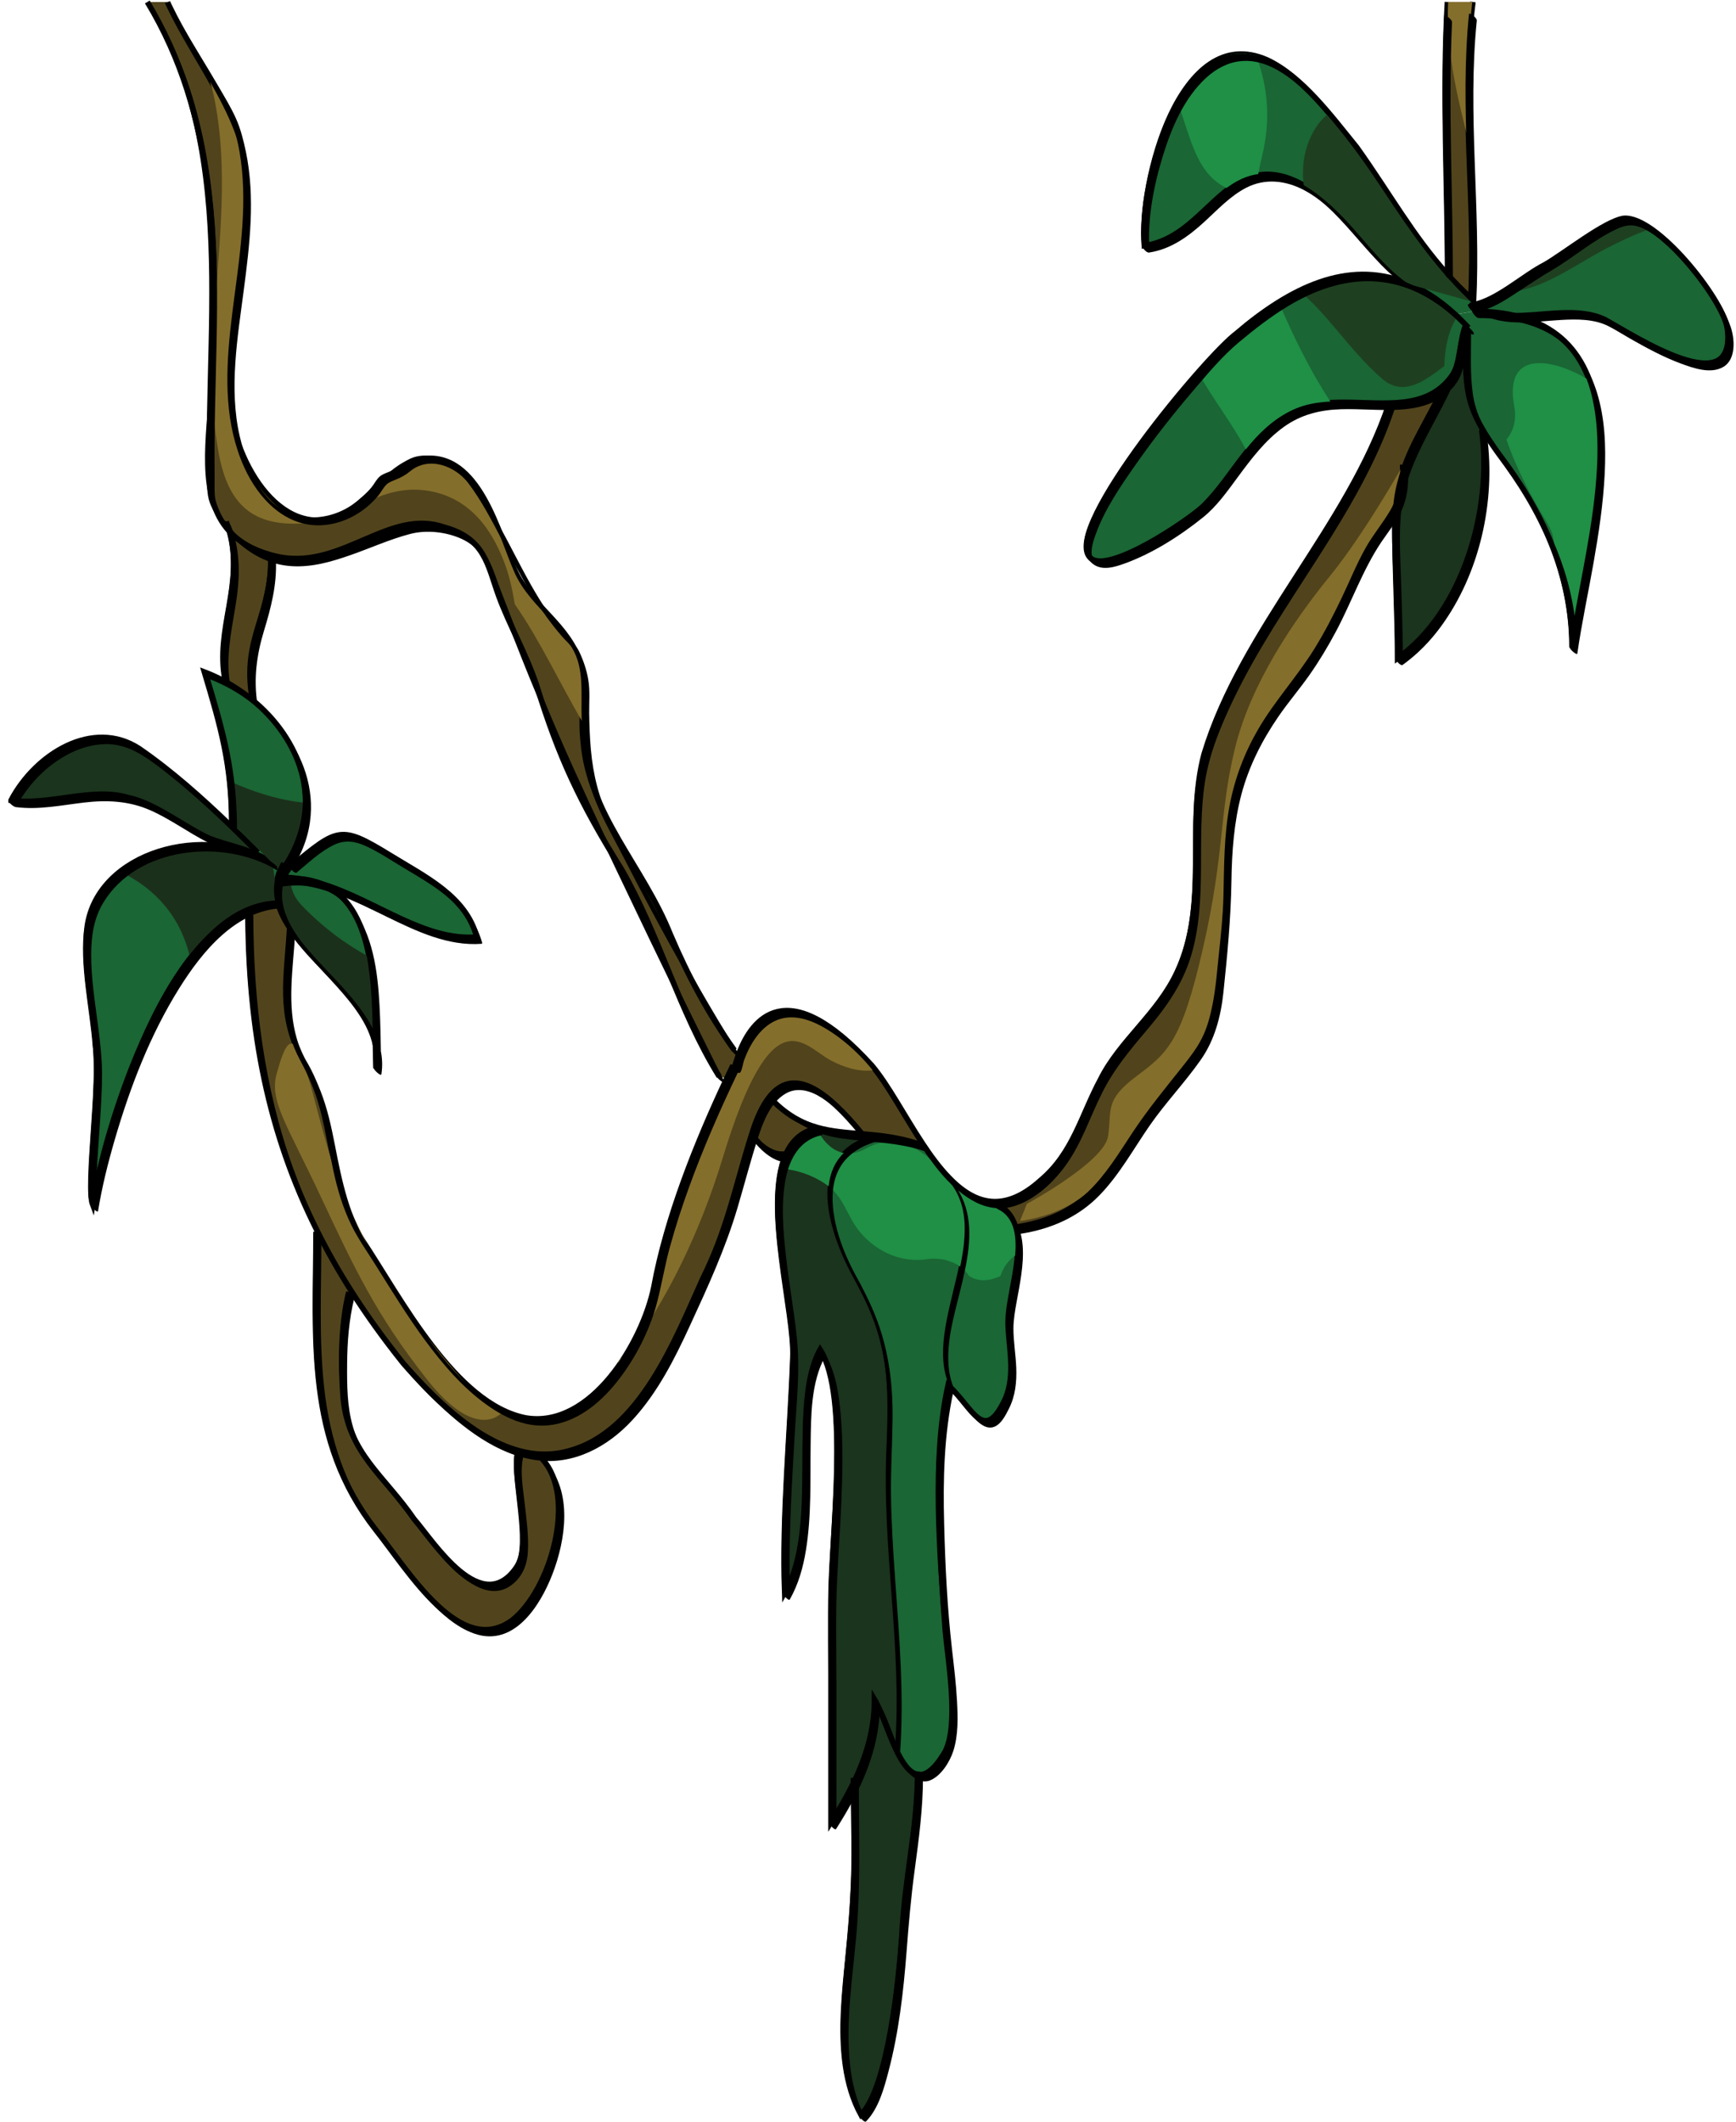 <svg width="207" height="253" viewBox="0 0 207 253" fill="none" xmlns="http://www.w3.org/2000/svg">
<g id="Layer_1" clip-path="url(#clip0_938_3391)">
<g id="Group">
<g id="Group_2">
<path id="Vector" d="M1.314 95.443C5.861 96.094 11.052 93.814 15.28 95.111C18.522 95.769 22.095 98.701 25.018 99.998C26.98 100.732 28.916 101.096 30.724 101.927L30.743 101.646C29.648 100.553 28.521 99.436 27.362 98.324C24.031 95.111 20.433 91.91 16.573 89.252C11.052 85.668 4.225 89.904 1.314 95.443Z" fill="#1B341D"/>
<path id="Vector_2" d="M10.402 110.43C9.752 114.991 11.052 120.211 11.377 124.772C12.026 129.001 10.224 141.49 11.045 143.675C12.51 134.61 19.21 112.915 29.502 108.36C30.654 107.843 31.852 107.542 33.093 107.504C32.896 106.648 32.87 105.773 33.049 104.878C33.125 104.546 33.214 104.22 33.361 103.882C33.476 103.569 33.616 103.262 33.794 102.943H32.488C24.369 98.056 11.708 101.646 10.402 110.436V110.43Z" fill="#1A6634"/>
<path id="Vector_3" d="M19.974 0.236H17.567C25.706 13.69 25.954 29.323 25.349 44.936C25.343 45.211 25.33 45.479 25.311 45.767L27.26 45.862C27.26 45.664 27.279 45.46 27.298 45.268C28.272 37.442 29.565 29.623 29.247 21.152C28.916 13.984 23.401 7.468 20.146 0.626C20.089 0.492 20.025 0.371 19.98 0.243L19.974 0.236Z" fill="#51441C"/>
<path id="Vector_4" d="M27.343 63.341C28.47 64.574 30.049 65.539 32.266 66.165C32.641 66.267 33.042 66.363 33.463 66.446C40.933 67.755 46.455 60.581 52.951 62.862C57.823 64.171 58.154 67.423 59.447 71.007C60.752 74.591 62.701 77.856 64 81.765C66.599 90.236 69.191 95.775 74.069 103.588C78.616 111.414 80.896 120.53 85.755 128.356L86.653 128.599C86.895 128.081 87.144 127.564 87.386 127.059H87.628C87.704 126.855 87.882 126.177 88.22 125.328L87.564 125.245C84.431 120.894 82.004 116.32 79.915 111.414C76.661 103.269 70.165 97.072 69.522 88.281C69.191 85.349 69.84 82.091 69.191 79.159C67.885 74.591 63.344 72.31 61.389 68.075C59.44 63.846 57.173 53.746 50.346 54.723C46.448 55.042 43.2 61.239 39.303 61.891C32.049 63.469 26.929 52.749 27.247 45.869L25.298 45.773C24.961 52.155 23.553 59.221 27.33 63.347L27.343 63.341Z" fill="#51441C"/>
<path id="Vector_5" d="M26.801 81.241C26.012 80.82 25.209 80.449 24.375 80.13C26.324 86.646 27.629 91.207 27.629 98.043L27.368 98.324C28.534 99.436 29.654 100.553 30.75 101.646L30.731 101.927C31.342 102.202 31.928 102.528 32.495 102.93H33.8C33.622 103.249 33.482 103.562 33.367 103.869L33.469 103.907C33.73 103.562 33.966 103.224 34.189 102.872C38.781 95.762 35.819 88.103 30.037 83.401C29.037 82.583 27.948 81.861 26.801 81.235V81.241Z" fill="#1A6634"/>
<path id="Vector_6" d="M27.343 63.341C29.132 69.678 25.629 75.013 26.846 81.158L26.801 81.241C27.948 81.861 29.03 82.583 30.037 83.407L30.081 83.35C28.776 75.875 32.578 73.281 32.266 66.158C30.056 65.539 28.47 64.568 27.343 63.335V63.341Z" fill="#51441C"/>
<path id="Vector_7" d="M87.634 127.065H87.392C87.15 127.564 86.902 128.081 86.66 128.599C83.01 136.373 79.489 145.196 77.973 153.443C76.667 159.959 70.503 170.385 62.701 169.088C54.256 167.453 47.76 154.746 43.213 147.904C38.666 140.737 40.29 133.243 36.068 126.401C33.144 120.875 34.214 116.493 34.539 110.634C33.858 109.612 33.348 108.565 33.093 107.504C31.858 107.542 30.654 107.843 29.502 108.36L29.559 108.482C29.559 123.009 32.004 135.236 37.844 146.844C39.035 149.22 40.373 151.584 41.863 153.922C43.697 156.81 45.773 159.685 48.079 162.572C51.416 166.392 56.307 171.433 61.758 172.96C62.714 173.234 63.682 173.394 64.663 173.413C65.733 173.439 66.809 173.317 67.885 172.998C76.33 170.711 80.559 159.633 83.8 152.459C86.723 146.601 87.698 141.382 89.647 135.198C90.258 133.23 90.952 131.806 91.716 130.828C94.582 127.168 98.493 129.953 102.785 135.211C103.199 135.249 103.619 135.287 104.052 135.326C105.842 135.504 107.733 135.786 109.791 136.501L109.988 136.367C107.816 133.077 105.88 129.359 103.944 127.059C93.633 115.675 89.596 121.878 88.214 125.328C87.876 126.171 87.698 126.848 87.621 127.065H87.634Z" fill="#51441C"/>
<path id="Vector_8" d="M33.1 107.498C33.355 108.558 33.858 109.606 34.545 110.628C37.52 115.151 43.684 119.412 44.773 124.574C44.672 117.502 44.57 107.951 38.418 105.409H38.411C37.577 105.153 36.736 104.949 35.883 104.808H35.857C35.042 104.744 34.144 104.77 33.157 104.891L33.062 104.872C32.883 105.766 32.909 106.642 33.106 107.498H33.1Z" fill="#1A6634"/>
<path id="Vector_9" d="M35.845 104.808H35.87C36.806 104.891 37.653 105.102 38.398 105.409H38.405C44.799 107.376 50.601 112.257 56.842 111.74C55.549 106.852 50.671 104.572 46.448 101.959C40.608 98.375 40.277 98.707 34.762 103.269L34.182 102.885C33.96 103.23 33.724 103.569 33.463 103.92L33.361 103.882C33.221 104.22 33.125 104.553 33.049 104.878L33.144 104.898C34.132 104.776 35.029 104.744 35.845 104.815V104.808Z" fill="#1A6634"/>
<path id="Vector_10" d="M37.685 146.927C37.685 159.64 36.392 171.695 44.837 182.453C48.735 187.34 54.906 197.772 61.083 193.198C65.631 189.614 68.872 178.537 64.656 173.975L64.675 173.413C63.688 173.394 62.727 173.234 61.771 172.96L61.727 173.126C61.077 176.058 63.357 184.069 61.733 186.676C57.517 193.192 51.664 183.743 49.384 181.137C45.812 175.93 41.596 173.324 40.94 166.795C40.621 162.892 40.621 158.004 41.596 154.088L41.876 153.909C40.386 151.565 39.042 149.208 37.857 146.831L37.692 146.914L37.685 146.927Z" fill="#51441C"/>
<path id="Vector_11" d="M91.736 130.828C90.965 131.806 90.271 133.237 89.666 135.198C90.284 136.348 91.946 137.791 93.525 137.613L93.684 137.677C94.404 136.028 95.595 134.885 97.461 134.533L97.48 134.45C95.538 133.907 93.653 132.879 91.736 130.822V130.828Z" fill="#51441C"/>
<path id="Vector_12" d="M102.804 135.211C100.938 135.057 99.187 134.936 97.48 134.457L97.461 134.54C95.595 134.885 94.404 136.035 93.684 137.683C91.022 143.784 94.799 156.778 94.538 161.914C94.207 171.037 93.232 180.817 93.563 189.934C98.111 182.121 94.117 167.491 97.792 160.937C101.365 166.475 99.085 183.75 99.085 190.592V217.308C100.078 215.768 100.989 214.216 101.766 212.625C103.282 209.54 104.275 206.307 104.275 202.647C105.084 203.988 105.887 206.627 106.88 208.69C107.835 196.341 105.25 184.695 105.906 172.021C106.224 163.55 105.906 159.308 101.677 151.82C99.079 146.933 95.932 137.817 104.046 135.543L104.065 135.319C103.632 135.281 103.212 135.242 102.798 135.204L102.804 135.211Z" fill="#1B341D"/>
<path id="Vector_13" d="M109.415 211.597C110.351 211.776 111.427 211.054 112.726 208.831C114.357 205.579 113.058 198.085 112.726 194.501C112.077 185.372 111.102 173.963 113.058 165.172C113.115 165.23 113.172 165.274 113.223 165.332L113.382 165.172C110.128 158.004 118.904 146.927 113.051 140.411L113.096 140.366C112 139.229 110.975 137.836 110.001 136.361L109.803 136.495C107.753 135.779 105.855 135.498 104.065 135.319L104.046 135.543C95.926 137.817 99.079 146.927 101.677 151.82C105.906 159.308 106.224 163.543 105.906 172.021C105.25 184.695 107.835 196.348 106.88 208.69C107.6 210.198 108.415 211.405 109.408 211.597H109.415Z" fill="#1A6634"/>
<path id="Vector_14" d="M106.88 208.696C105.887 206.627 105.078 203.995 104.275 202.653C104.275 206.314 103.282 209.546 101.766 212.632C101.785 218.126 102.002 221.103 101.683 226.763C101.365 234.914 98.76 245.014 102.658 252.182C105.912 248.931 107.205 235.898 107.53 231.005C107.848 223.965 109.364 218.298 109.415 211.603C108.421 211.418 107.606 210.204 106.886 208.696H106.88Z" fill="#1B341D"/>
<path id="Vector_15" d="M113.096 140.372L113.051 140.417C118.898 146.933 110.128 158.011 113.382 165.179L113.223 165.338C116.038 167.964 117.337 172.231 119.878 166.808C121.171 163.875 120.21 160.291 120.21 157.685C120.21 154.599 122.076 149.68 121.108 146.333C120.745 145.081 119.974 144.046 118.56 143.42V143.286C116.548 143.26 114.745 142.091 113.102 140.372H113.096Z" fill="#1A6634"/>
<path id="Vector_16" d="M167.28 56.224C168.407 52.743 170.362 49.932 172.279 45.882L172.241 45.843C170.458 47.574 168.146 48.009 165.65 48.073V48.098C160.778 62.76 148.136 74.917 143.582 89.904C141.315 98.375 144.238 107.823 140.341 115.969C138.061 120.856 133.514 124.12 131.246 128.682C128.966 132.911 127.992 137.472 124.094 140.737C122.069 142.57 120.235 143.311 118.566 143.285V143.42C119.974 144.052 120.738 145.087 121.108 146.333L121.165 146.314C131.877 144.685 132.87 137.153 139.366 129.659C143.264 124.772 144.238 124.12 145.213 117.924C145.531 114.014 146.187 110.111 146.187 105.869C146.187 95.769 147.48 89.904 153.976 81.759C157.873 76.872 159.822 72.31 162.421 66.772C163.828 63.743 165.465 62.249 166.433 60.236C166.586 58.761 166.872 57.444 167.274 56.218L167.28 56.224Z" fill="#51441C"/>
<path id="Vector_17" d="M147.48 39.73C143.907 42.336 126.699 62.862 129.941 66.446C131.89 68.733 141.958 61.885 143.582 60.255C147.161 56.672 149.11 51.784 153.976 49.178C157.409 47.364 161.746 48.175 165.65 48.066C168.146 48.002 170.458 47.568 172.241 45.837C172.693 45.402 173.101 44.898 173.477 44.284C174.126 42.655 174.126 40.375 174.769 38.746H174.776C174.362 38.292 173.941 37.89 173.521 37.493C171.534 35.666 169.547 34.421 167.56 33.667C160.688 31.003 153.912 34.229 147.48 39.723V39.73Z" fill="#1A6634"/>
<path id="Vector_18" d="M175.667 36.344C175.604 36.299 175.546 36.261 175.489 36.209L175.782 35.896C175.623 35.756 175.47 35.615 175.323 35.475C174.349 34.574 173.451 33.66 172.617 32.728C168.439 28.09 165.739 23.12 161.777 17.562C158.854 13.978 155.281 9.091 151.065 7.136C140.672 2.575 135.794 21.804 136.443 29.297C143.589 28.32 145.862 18.871 153.333 21.146C159.275 23.056 162.714 30.198 167.573 33.641V33.667C169.553 34.421 171.54 35.673 173.527 37.493L175.75 37.117C176.285 37.117 176.801 37.136 177.298 37.161C176.725 36.963 176.183 36.701 175.674 36.331L175.667 36.344Z" fill="#1A6634"/>
<path id="Vector_19" d="M166.433 60.236C166.356 60.958 166.318 61.725 166.318 62.53C166.318 68.068 166.649 73.288 166.649 78.494C174.438 72.956 177.992 60.767 176.686 51.318L176.807 51.241C174.54 47.396 174.763 45.16 174.763 38.746C174.113 40.375 174.113 42.655 173.47 44.284C173.094 44.898 172.68 45.402 172.235 45.837L172.273 45.875C170.362 49.925 168.401 52.736 167.274 56.218C167.28 57.917 166.955 59.15 166.433 60.236Z" fill="#1B341D"/>
<path id="Vector_20" d="M172.591 0.236C171.974 10.937 172.61 22.711 172.61 32.734C173.445 33.667 174.343 34.574 175.317 35.481L175.381 35.404C175.979 23.944 174.107 12.157 175.623 0.236H172.585H172.591Z" fill="#51441C"/>
<path id="Vector_21" d="M174.776 38.739H174.769C174.769 45.16 174.546 47.402 176.814 51.248C177.304 52.085 177.909 53.005 178.667 54.059C183.857 60.907 187.443 68.401 187.443 77.198C189.226 64.638 196.76 41.371 180.654 37.641C180.654 37.634 180.648 37.634 180.635 37.641C179.463 37.641 178.329 37.526 177.291 37.168C176.795 37.142 176.279 37.123 175.744 37.123L173.521 37.5C173.941 37.896 174.362 38.298 174.776 38.739Z" fill="#1A6634"/>
<path id="Vector_22" d="M175.667 36.344C176.17 36.708 176.718 36.976 177.291 37.174C178.508 37.238 179.629 37.398 180.635 37.647C180.641 37.641 180.654 37.641 180.654 37.647C184.208 37.647 188.169 36.625 191.334 38.1C194.907 40.055 207.249 48.2 205.956 39.078C205.3 35.494 197.512 25.713 193.608 26.046C191.328 26.378 186.462 30.287 184.189 31.584C181.705 32.836 178.501 35.826 175.667 36.35V36.344Z" fill="#1A6634"/>
</g>
<g id="Group_3">
<path id="Vector_23" d="M165.65 48.098C160.778 62.76 148.136 74.917 143.582 89.904C141.315 98.375 144.238 107.823 140.341 115.969C138.061 120.856 133.514 124.12 131.246 128.682C128.966 132.911 127.992 137.472 124.094 140.737C122.069 142.57 120.235 143.311 118.566 143.286C116.541 143.26 114.739 142.091 113.102 140.372C112.007 139.235 110.981 137.843 110.007 136.367C107.835 133.077 105.899 129.359 103.963 127.059C93.653 115.675 89.615 121.878 88.233 125.328C87.895 126.171 87.717 126.848 87.641 127.065C87.615 127.148 87.602 127.168 87.602 127.072" stroke="black" stroke-width="0.66"/>
<path id="Vector_24" d="M91.602 130.694C91.64 130.739 91.685 130.79 91.736 130.828C93.659 132.885 95.544 133.914 97.48 134.457C99.187 134.936 100.938 135.057 102.804 135.211C103.218 135.249 103.638 135.287 104.072 135.326C105.861 135.504 107.753 135.786 109.81 136.501" stroke="black" stroke-width="0.66"/>
<path id="Vector_25" d="M17.567 0.236C25.706 13.69 25.954 29.323 25.349 44.936C25.343 45.211 25.33 45.479 25.311 45.767C24.974 52.148 23.566 59.214 27.343 63.341C28.47 64.574 30.049 65.539 32.266 66.165C32.641 66.267 33.042 66.363 33.463 66.446C40.933 67.755 46.455 60.581 52.951 62.862C57.823 64.171 58.154 67.423 59.447 71.007C60.752 74.591 62.701 77.856 64 81.765C66.599 90.236 69.191 95.775 74.069 103.588C78.616 111.414 80.896 120.53 85.755 128.356" stroke="black" stroke-width="0.66"/>
<path id="Vector_26" d="M87.57 125.238C84.437 120.888 82.011 116.314 79.922 111.407C76.667 103.262 70.171 97.065 69.528 88.275C69.197 85.343 69.847 82.085 69.197 79.152C67.891 74.585 63.351 72.304 61.395 68.068C59.447 63.839 57.179 53.739 50.352 54.717C46.455 55.036 43.207 61.233 39.309 61.885C32.055 63.462 26.935 52.743 27.253 45.862C27.253 45.664 27.273 45.46 27.292 45.268C28.266 37.442 29.559 29.623 29.241 21.152C28.909 13.984 23.394 7.468 20.14 0.626C20.082 0.492 20.019 0.371 19.974 0.243" stroke="black" stroke-width="0.66"/>
<path id="Vector_27" d="M97.461 134.54C95.595 134.885 94.404 136.035 93.684 137.683C91.022 143.784 94.799 156.778 94.538 161.914C94.207 171.037 93.232 180.817 93.563 189.934C98.111 182.121 94.117 167.491 97.792 160.937C101.365 166.475 99.085 183.75 99.085 190.592V217.308C100.078 215.768 100.989 214.216 101.766 212.625C103.282 209.54 104.275 206.307 104.275 202.647C105.084 203.988 105.887 206.627 106.88 208.69C107.6 210.198 108.415 211.405 109.408 211.597C110.345 211.776 111.421 211.054 112.72 208.831C114.35 205.579 113.051 198.085 112.72 194.501C112.07 185.372 111.096 173.963 113.051 165.172C113.109 165.23 113.166 165.274 113.217 165.332C116.032 167.958 117.331 172.225 119.872 166.801C121.165 163.869 120.203 160.285 120.203 157.679C120.203 154.593 122.069 149.674 121.101 146.326C120.738 145.074 119.968 144.039 118.554 143.413" stroke="black" stroke-width="0.66"/>
<path id="Vector_28" d="M87.392 127.053C87.15 127.557 86.902 128.075 86.66 128.592C83.01 136.367 79.489 145.189 77.973 153.437C76.667 159.953 70.503 170.379 62.701 169.082C54.256 167.446 47.76 154.74 43.213 147.898C38.666 140.73 40.29 133.237 36.068 126.395C33.144 120.869 34.214 116.486 34.539 110.628V110.609" stroke="black" stroke-width="0.66"/>
<path id="Vector_29" d="M32.266 66.107V66.165C32.578 73.281 28.776 75.875 30.081 83.356" stroke="black" stroke-width="0.66"/>
<path id="Vector_30" d="M26.967 62.21C27.12 62.587 27.241 62.971 27.343 63.341C29.132 69.678 25.629 75.013 26.846 81.158" stroke="black" stroke-width="0.66"/>
<path id="Vector_31" d="M29.565 108.475C29.565 123.002 32.011 135.23 37.851 146.837C39.042 149.214 40.379 151.578 41.869 153.916C43.703 156.803 45.78 159.678 48.085 162.566C51.422 166.386 56.313 171.426 61.765 172.953C62.72 173.228 63.688 173.388 64.669 173.407C65.739 173.432 66.815 173.311 67.891 172.992C76.336 170.705 80.565 159.627 83.807 152.453C86.73 146.595 87.704 141.375 89.653 135.191C90.264 133.224 90.959 131.799 91.723 130.822C94.589 127.161 98.499 129.947 102.791 135.204C102.855 135.281 102.925 135.364 102.989 135.447" stroke="black" stroke-width="0.66"/>
<path id="Vector_32" d="M172.591 0.236C171.974 10.937 172.61 22.711 172.61 32.734" stroke="black" stroke-width="0.66"/>
<path id="Vector_33" d="M175.387 35.404C175.986 23.944 174.113 12.157 175.629 0.236" stroke="black" stroke-width="0.66"/>
<path id="Vector_34" d="M167.248 55.451C167.267 55.713 167.274 55.975 167.274 56.224C167.28 57.924 166.955 59.157 166.433 60.243C165.465 62.255 163.828 63.75 162.421 66.778C159.822 72.317 157.873 76.878 153.976 81.765C147.48 89.91 146.187 95.775 146.187 105.875C146.187 110.117 145.531 114.02 145.213 117.93C144.238 124.127 143.264 124.778 139.366 129.665C132.87 137.159 131.877 144.691 121.165 146.32" stroke="black" stroke-width="0.66"/>
<path id="Vector_35" d="M33.463 103.914C33.724 103.569 33.96 103.23 34.182 102.879C38.774 95.769 35.813 88.109 30.03 83.407C29.03 82.589 27.941 81.867 26.795 81.241C26.005 80.82 25.203 80.449 24.369 80.13C26.317 86.646 27.623 91.207 27.623 98.043" stroke="black" stroke-width="0.66"/>
<path id="Vector_36" d="M175.788 35.909H175.782C175.623 35.756 175.47 35.615 175.323 35.475C174.349 34.574 173.451 33.66 172.617 32.728C168.439 28.09 165.739 23.12 161.777 17.562C158.854 13.978 155.281 9.091 151.065 7.136C140.672 2.575 135.794 21.804 136.443 29.297C143.589 28.32 145.862 18.871 153.333 21.146C159.275 23.056 162.714 30.198 167.573 33.641" stroke="black" stroke-width="0.66"/>
<path id="Vector_37" d="M30.744 101.646C29.648 100.553 28.521 99.436 27.362 98.324C24.031 95.111 20.433 91.91 16.573 89.252C11.052 85.668 4.225 89.904 1.314 95.443C5.861 96.094 11.052 93.814 15.28 95.111C18.522 95.769 22.095 98.701 25.018 99.998C26.98 100.732 28.916 101.096 30.724 101.927C31.336 102.202 31.922 102.527 32.489 102.93" stroke="black" stroke-width="0.66"/>
<path id="Vector_38" d="M180.635 37.641C179.463 37.641 178.329 37.526 177.291 37.168C176.718 36.97 176.177 36.708 175.667 36.337C175.604 36.292 175.546 36.254 175.489 36.203" stroke="black" stroke-width="0.66"/>
<path id="Vector_39" d="M175.285 36.407C175.419 36.401 175.54 36.369 175.667 36.344C178.501 35.82 181.705 32.83 184.189 31.578C186.468 30.281 191.334 26.371 193.608 26.039C197.505 25.707 205.294 35.488 205.956 39.072C207.249 48.194 194.907 40.049 191.334 38.094C188.175 36.618 184.208 37.641 180.654 37.641" stroke="black" stroke-width="0.66"/>
<path id="Vector_40" d="M35.845 104.808C35.074 104.674 34.297 104.61 33.501 104.61" stroke="black" stroke-width="0.66"/>
<path id="Vector_41" d="M38.405 105.409C37.571 105.153 36.73 104.949 35.877 104.808" stroke="black" stroke-width="0.66"/>
<path id="Vector_42" d="M34.768 103.262C40.29 98.701 40.615 98.375 46.455 101.953C50.684 104.565 55.556 106.84 56.848 111.733C50.607 112.251 44.805 107.37 38.411 105.402" stroke="black" stroke-width="0.66"/>
<path id="Vector_43" d="M175.094 39.072C174.992 38.956 174.89 38.848 174.776 38.739C174.362 38.298 173.941 37.896 173.521 37.5C171.534 35.673 169.547 34.427 167.56 33.673C160.688 31.009 153.912 34.236 147.48 39.73C143.907 42.336 126.699 62.862 129.941 66.446C131.89 68.733 141.958 61.885 143.582 60.255C147.161 56.672 149.11 51.784 153.976 49.178C157.409 47.364 161.746 48.175 165.65 48.066C168.146 48.002 170.458 47.568 172.241 45.837C172.693 45.402 173.101 44.898 173.477 44.284C174.126 42.655 174.126 40.375 174.769 38.746" stroke="black" stroke-width="0.66"/>
<path id="Vector_44" d="M44.767 124.574C43.678 119.412 37.513 115.151 34.539 110.628C33.858 109.606 33.348 108.558 33.093 107.498C32.896 106.642 32.87 105.766 33.049 104.872C33.125 104.54 33.215 104.214 33.361 103.875C33.476 103.562 33.616 103.256 33.794 102.936" stroke="black" stroke-width="0.66"/>
<path id="Vector_45" d="M44.767 124.574C44.786 125.564 44.805 126.51 44.831 127.378C44.996 126.407 44.965 125.481 44.767 124.574Z" stroke="black" stroke-width="0.66"/>
<path id="Vector_46" d="M33.144 104.891C34.132 104.77 35.029 104.738 35.845 104.808H35.87C36.806 104.891 37.653 105.102 38.398 105.409H38.405C44.557 107.945 44.659 117.502 44.761 124.574" stroke="black" stroke-width="0.66"/>
<path id="Vector_47" d="M175.744 37.123C176.279 37.123 176.795 37.142 177.291 37.168C178.508 37.232 179.629 37.391 180.635 37.641C180.641 37.634 180.654 37.634 180.654 37.641C196.76 41.371 189.22 64.638 187.443 77.198C187.443 68.394 183.864 60.901 178.667 54.059C177.909 53.005 177.298 52.085 176.814 51.248C174.546 47.402 174.769 45.166 174.769 38.752" stroke="black" stroke-width="0.66"/>
<path id="Vector_48" d="M33.144 107.498H33.1C31.864 107.536 30.661 107.836 29.508 108.354C19.216 112.915 12.51 134.61 11.052 143.669C10.224 141.49 12.026 129.001 11.383 124.766C11.052 120.204 9.759 114.985 10.409 110.424C11.714 101.633 24.375 98.036 32.495 102.93" stroke="black" stroke-width="0.66"/>
<path id="Vector_49" d="M172.273 45.875C170.362 49.925 168.401 52.736 167.274 56.218C166.872 57.438 166.579 58.754 166.433 60.236C166.356 60.958 166.318 61.725 166.318 62.53C166.318 68.068 166.649 73.288 166.649 78.494C174.438 72.956 177.992 60.767 176.686 51.318" stroke="black" stroke-width="0.66"/>
<path id="Vector_50" d="M64.65 173.975C68.866 178.537 65.624 189.614 61.077 193.198C54.9 197.766 48.728 187.34 44.831 182.453C36.386 171.695 37.679 159.64 37.679 146.927" stroke="black" stroke-width="0.66"/>
<path id="Vector_51" d="M109.421 211.258C109.421 211.373 109.421 211.482 109.415 211.597C109.37 218.292 107.848 223.952 107.53 230.998C107.198 235.885 105.906 248.918 102.658 252.176C98.76 245.008 101.365 234.914 101.683 226.756C102.002 221.096 101.785 218.113 101.766 212.625V212.05" stroke="black" stroke-width="0.66"/>
<path id="Vector_52" d="M104.052 135.549C95.932 137.823 99.085 146.933 101.683 151.827C105.912 159.314 106.23 163.55 105.912 172.027C105.256 184.702 107.842 196.354 106.886 208.696C106.886 208.722 106.88 208.76 106.88 208.792" stroke="black" stroke-width="0.37"/>
<path id="Vector_53" d="M113.051 140.417C118.898 146.933 110.128 158.011 113.382 165.179" stroke="black" stroke-width="0.37"/>
<path id="Vector_54" d="M61.72 173.132C61.071 176.064 63.351 184.075 61.727 186.682C57.511 193.198 51.658 183.75 49.378 181.143C45.805 175.937 41.589 173.33 40.933 166.801C40.615 162.898 40.615 158.011 41.589 154.095" stroke="black" stroke-width="0.66"/>
<path id="Vector_55" d="M89.659 135.198C90.277 136.348 91.939 137.792 93.519 137.613" stroke="black" stroke-width="0.66"/>
</g>
</g>
<path id="Vector_56" d="M175.553 0.236C174.897 5.884 174.967 11.499 175.158 17.063C173.693 11.25 172.394 5.833 172.674 0.236H175.553Z" fill="#846E2B"/>
<path id="Vector_57" d="M141.621 15.754C141.2 14.508 140.799 13.256 140.392 12.01C142.614 8.12 145.748 5.545 149.792 6.657C151.237 10.464 151.505 14.425 150.499 18.578C150.314 19.331 150.161 20.072 150.021 20.813C148.671 21.031 147.499 21.669 146.397 22.5C143.64 21.222 142.582 18.609 141.621 15.754Z" fill="#1F9046"/>
<path id="Vector_58" d="M142.805 44.316C144.824 42.029 146.531 40.304 147.41 39.659C149.066 38.247 150.741 36.989 152.435 35.935C154.186 40.049 156.211 44.201 158.676 47.945C156.995 48.041 155.371 48.335 153.912 49.108C151.69 50.296 150.078 51.963 148.639 53.765C146.964 50.5 144.468 47.408 142.818 44.31L142.805 44.316Z" fill="#1F9046"/>
<path id="Vector_59" d="M179.629 52.423C180.437 51.42 180.864 50.085 180.565 48.501C179.253 41.531 185.265 42.77 189.424 45.294C192.697 54.199 188.615 68.298 187.36 77.134C187.36 73.039 186.577 69.225 185.227 65.628C185.399 64.67 185.233 63.616 184.583 62.536C182.647 59.342 180.839 55.962 179.629 52.423Z" fill="#1F9046"/>
<path id="Vector_60" d="M158.453 13.473C159.701 14.93 160.86 16.425 161.937 17.741C166.726 24.468 169.681 30.345 175.642 35.801C175.565 35.845 175.495 35.89 175.419 35.941L167.726 33.82C163.44 30.779 160.249 24.857 155.473 22.2C155.008 18.961 156.007 15.492 158.447 13.479L158.453 13.473Z" fill="#1E4020"/>
<path id="Vector_61" d="M191.551 29.617C188.309 31.303 184.87 33.878 181.253 34.632C180.616 34.766 180.023 34.836 179.463 34.894C181.195 33.807 182.902 32.479 184.354 31.744C186.634 30.447 191.5 26.537 193.773 26.205C194.633 26.135 195.677 26.55 196.792 27.285C195.002 27.917 193.245 28.735 191.551 29.617Z" fill="#1E4020"/>
<path id="Vector_62" d="M172.031 43.792C169.827 45.46 167.293 47.357 164.771 45.141C162.803 43.409 161.141 41.429 159.459 39.429C158.077 37.781 156.676 36.158 155.097 34.83C161.172 31.865 167.458 31.929 173.757 37.755C172.725 39.359 172.279 41.422 172.216 43.665C172.152 43.709 172.088 43.748 172.025 43.792H172.031Z" fill="#1E4020"/>
<path id="Vector_63" d="M121.623 145.605C132.342 143.975 133.329 136.444 139.825 128.95C143.722 124.063 144.697 123.411 145.678 117.214C145.996 113.305 146.652 109.401 146.652 105.16C146.652 95.059 147.945 89.195 154.441 81.05C158.338 76.163 160.294 71.601 162.886 66.062C165.166 61.175 168.044 60.281 167.713 54.742C167.713 54.742 162.828 63.488 158.574 68.701C154.326 73.914 149.129 81.49 147.238 89.31C145.346 97.129 146.06 101.627 143.461 112.998C140.863 124.369 139.213 125.551 135.431 128.394C131.654 131.237 132.596 132.419 132.125 135.498C131.654 138.577 122.445 143.554 122.445 143.554L121.617 145.611L121.623 145.605Z" fill="#846E2B"/>
<path id="Vector_64" d="M97.633 135.006C97.633 135.006 99.543 139.056 103.32 136.923C107.097 134.789 110.873 137.632 112.529 140.002C114.185 142.372 118.719 143.88 118.719 143.88C121.037 144.895 121.611 147.004 121.541 149.399C120.598 149.91 119.796 150.76 119.343 152.012C119.324 152.07 119.292 152.127 119.261 152.185C117.987 152.747 116.681 152.913 115.535 152.133C115.032 151.36 114.293 150.747 113.312 150.441C112.854 150.242 112.389 150.14 111.93 150.127C111.504 150.076 111.051 150.076 110.58 150.147C107.517 150.607 104.619 149.329 102.613 147.004C100.938 145.055 100.703 142.691 98.372 141.145C96.837 140.13 95.149 139.555 93.436 139.376C94.066 137.07 95.334 135.428 97.639 135L97.633 135.006Z" fill="#1F9046"/>
<path id="Vector_65" d="M37.118 62.3C36.806 62.351 36.488 62.389 36.169 62.408C30.113 62.811 27.241 60.108 26.113 54.225C25.604 51.567 25.368 48.891 25.305 46.201C25.324 45.882 25.337 45.569 25.349 45.249C25.451 42.719 25.521 40.19 25.547 37.672C26.126 28.837 27.323 19.97 25.464 11.301C25.349 10.777 25.209 10.26 25.056 9.749C27.215 13.563 29.062 17.408 29.247 21.459C29.565 29.93 28.272 37.755 27.298 45.575C26.706 51.714 30.852 61.546 37.118 62.293V62.3Z" fill="#846E2B"/>
<path id="Vector_66" d="M50.359 55.03C57.179 54.052 59.453 64.152 61.402 68.382C63.351 72.623 67.898 74.898 69.203 79.465C69.668 81.58 69.465 83.861 69.439 86.071C66.713 81.395 64.382 76.361 61.459 72.157C61.434 72.119 61.408 72.087 61.383 72.055C61.109 70.4 60.771 68.765 60.185 67.2C58.498 62.677 55.619 59.048 50.537 58.454C47.678 58.122 45.321 59.086 43.009 60.147C45.429 58.09 47.748 55.24 50.365 55.023L50.359 55.03Z" fill="#846E2B"/>
<path id="Vector_67" d="M36.437 95.73C36.405 98.433 35.501 101.231 33.469 103.914L27.629 98.049C27.629 96.292 27.54 94.689 27.381 93.156C30.228 94.465 33.393 95.456 36.437 95.73Z" fill="#1B301B"/>
<path id="Vector_68" d="M33.794 102.936L33.144 104.891C33.667 104.827 34.157 104.795 34.628 104.789C34.628 105.856 35.017 106.961 35.966 107.951C38.52 110.602 41.207 112.589 44.022 114.11C44.672 117.508 44.722 121.316 44.773 124.593C43.118 116.646 29.412 110.845 33.794 102.936Z" fill="#1B301B"/>
<path id="Vector_69" d="M14.325 103.933C19.019 100.24 26.852 99.544 32.495 102.936L33.151 107.498C29.202 107.606 25.693 110.315 22.681 114.269C21.553 109.274 18.497 105.952 14.325 103.927V103.933Z" fill="#1B301B"/>
<path id="Vector_70" d="M104.364 127.57C104.364 127.57 96.811 119.38 92.831 120.811C88.851 122.249 85.074 131.869 83.132 137.3C81.189 142.73 78.438 156.963 74.559 161.365C70.681 165.766 80.278 157.474 86.195 138.015C92.118 118.556 95.792 124.702 99.059 126.446C102.327 128.183 104.364 127.57 104.364 127.57Z" fill="#846E2B"/>
<path id="Vector_71" d="M59.854 168.424C59.854 168.424 56.893 172.11 50.868 164.431C44.843 156.752 42.296 151.322 38.214 142.621C34.132 133.914 32.087 131.256 33.004 127.979C33.921 124.702 34.737 122.772 36.068 126.401C37.392 130.03 37.806 132.898 39.742 139.044C41.685 145.189 46.582 153.584 46.582 153.584C46.582 153.584 56.587 167.817 59.854 168.43V168.424Z" fill="#846E2B"/>
<g id="Group_4">
<path id="Vector_72" d="M173.139 2.645C172.68 12.917 173.241 23.196 173.247 33.475C173.247 33.648 172.317 33.047 172.317 32.69C172.311 22.41 171.751 12.132 172.209 1.859C172.216 1.667 173.152 2.293 173.139 2.645Z" fill="black"/>
<path id="Vector_73" d="M166.286 48.827C162.039 61.488 152.747 71.544 147.04 83.484C145.576 86.55 144.232 89.776 143.691 93.156C143.149 96.535 143.238 100.157 143.207 103.658C143.175 107.159 143.028 110.762 141.971 114.148C140.971 117.355 139.118 120.025 136.972 122.568C134.825 125.111 132.845 127.436 131.393 130.362C129.941 133.288 129.005 136.22 127.183 138.807C125.712 140.903 123.528 142.979 121.044 143.79C119.343 144.346 117.586 144.071 116.044 143.202C112.351 141.12 110.026 137.012 107.893 133.505C106.772 131.665 105.695 129.78 104.396 128.056C102.709 125.826 100.378 123.68 97.913 122.344C96.467 121.565 94.786 121.041 93.156 121.469C91.946 121.789 90.959 122.613 90.22 123.596C89.57 124.459 89.086 125.443 88.71 126.458C88.621 126.695 88.456 127.774 88.226 127.915C87.908 128.1 87.303 127.302 87.309 127.014C87.309 126.829 88.246 127.449 88.239 127.8C88.239 127.87 88.239 127.8 88.233 127.781L87.793 127.219C87.66 127.148 87.526 127.078 87.386 127.008C87.284 127.04 87.411 126.791 87.462 126.631C87.564 126.286 87.679 125.947 87.8 125.615C88.163 124.644 88.609 123.699 89.214 122.862C90.876 120.556 93.449 119.878 96.092 120.888C98.295 121.731 100.206 123.271 101.913 124.868C103.721 126.554 105.231 128.375 106.562 130.451C108.867 134.061 110.809 138.22 113.981 141.171C115.274 142.378 116.898 143.254 118.707 143.158C121.018 143.036 122.999 141.49 124.591 139.932C126.852 137.721 128.107 134.815 129.355 131.965C130.603 129.116 132.1 126.42 134.138 123.967C136.176 121.514 138.392 119.195 139.831 116.339C141.404 113.215 141.99 109.772 142.175 106.303C142.36 102.834 142.188 99.448 142.379 96.024C142.57 92.6 143.283 89.444 144.538 86.269C149.295 74.214 158.243 64.453 163.529 52.672C164.204 51.158 164.815 49.619 165.344 48.054C165.433 47.792 166.369 48.545 166.274 48.839L166.286 48.827Z" fill="black"/>
<path id="Vector_74" d="M92.372 131.02C93.576 132.317 94.945 133.416 96.601 134.067C97.907 134.585 99.289 134.815 100.677 134.955C103.734 135.256 106.734 135.383 109.67 136.386C109.918 136.469 110.198 136.712 110.326 136.942C110.376 137.032 110.568 137.383 110.294 137.287C107.027 136.169 103.696 136.227 100.327 135.748C96.958 135.268 94.353 133.716 92.099 131.288C92.022 131.205 91.653 130.841 91.793 130.707C91.933 130.573 92.309 130.943 92.372 131.014V131.02Z" fill="black"/>
<path id="Vector_75" d="M21.401 2.523C22.916 5.149 24.54 7.704 26.062 10.324C26.788 11.576 27.566 12.841 28.151 14.163C28.699 15.396 29.043 16.77 29.317 18.086C30.457 23.567 29.775 29.189 29.056 34.676C28.336 40.164 27.279 46.354 28.578 51.989C29.177 54.583 30.113 57.246 31.864 59.291C33.304 60.971 35.38 61.801 37.577 61.693C39.774 61.584 41.647 60.664 43.194 59.265C43.602 58.895 43.984 58.492 44.334 58.064C44.659 57.662 44.914 57.106 45.321 56.786C45.684 56.499 46.168 56.365 46.589 56.18C47.206 55.905 47.678 55.541 48.206 55.132C50.072 53.682 52.632 54.397 54.371 55.675C56.11 56.953 57.352 58.933 58.485 60.837C61.224 65.43 63.236 70.477 66.567 74.7C66.962 75.198 67.369 75.69 67.796 76.163C68.223 76.635 68.739 77.038 69.019 77.619C69.554 78.705 69.961 79.906 70.152 81.101C70.362 82.372 70.242 83.714 70.254 85.004C70.273 86.461 70.324 87.911 70.452 89.361C70.725 92.402 71.413 95.226 72.783 97.953C74.152 100.681 75.527 103.377 76.935 106.067C79.705 111.356 82.597 116.588 85.66 121.712C86.456 123.041 87.265 124.369 88.086 125.686C88.507 126.363 87.577 125.749 87.405 125.475C84.252 120.415 81.278 115.247 78.444 110.002C76.986 107.312 75.566 104.597 74.171 101.876C72.853 99.301 71.299 96.727 70.477 93.935C69.656 91.143 69.433 88.358 69.35 85.534C69.267 82.711 69.687 79.746 68.235 77.293C67.949 76.808 67.478 76.412 67.102 75.99C66.65 75.479 66.223 74.955 65.809 74.418C65 73.365 64.249 72.266 63.554 71.135C62.217 68.963 61.058 66.682 59.873 64.421C58.689 62.159 57.428 59.712 55.849 57.623C54.269 55.534 51.097 54.346 48.868 56.224C48.391 56.627 47.849 56.914 47.276 57.157C46.875 57.33 46.398 57.47 46.079 57.783C45.697 58.16 45.429 58.716 45.079 59.131C44.703 59.578 44.289 59.993 43.844 60.377C42.341 61.654 40.443 62.498 38.462 62.626C34.049 62.907 30.794 59.45 29.107 55.694C26.814 50.59 26.878 45.064 27.438 39.602C27.999 34.14 29.17 28.243 28.992 22.506C28.903 19.612 28.483 16.616 27.4 13.914C26.84 12.521 25.999 11.199 25.247 9.902C24.496 8.605 23.712 7.315 22.929 6.031C22.146 4.747 21.35 3.418 20.585 2.095C20.445 1.853 20.605 1.865 20.777 1.904C21.019 1.955 21.286 2.332 21.401 2.53V2.523Z" fill="black"/>
<path id="Vector_76" d="M19.159 2.53C24.273 11.831 25.693 22.41 25.865 32.894C25.948 38.171 25.75 43.447 25.642 48.724C25.585 51.337 25.553 53.956 25.591 56.576C25.61 57.802 25.477 59.201 25.846 60.383C26.196 61.495 27.005 62.357 27.731 63.232C28.03 63.59 28.285 64.005 28.597 64.35C29.069 64.868 29.788 65.27 30.4 65.596C31.559 66.203 32.839 66.535 34.144 66.593C36.513 66.701 38.838 66.031 41.054 65.251C43.436 64.414 45.78 63.303 48.238 62.709C50.136 62.255 52.378 62.517 54.167 63.245C55.829 63.922 57.3 65.117 58.199 66.682C58.829 67.781 59.192 69.059 59.644 70.24C60.185 71.64 60.721 73.045 61.268 74.444C63.51 80.213 65.822 85.95 68.376 91.584C73.451 102.783 78.865 113.848 84.323 124.861C84.991 126.216 85.666 127.564 86.348 128.912C86.615 129.442 85.647 128.714 85.526 128.477C80.036 117.547 74.789 106.501 69.56 95.436C66.968 89.942 64.554 84.378 62.3 78.737C61.185 75.945 60.096 73.141 59.02 70.336C58.523 69.052 58.135 67.634 57.479 66.427C56.938 65.436 56.084 64.74 55.072 64.274C53.244 63.424 50.862 63.156 48.9 63.673C46.487 64.306 44.188 65.353 41.838 66.177C39.487 67.002 37.22 67.653 34.813 67.513C32.406 67.372 30.349 66.382 28.578 64.862C27.788 64.178 27.177 63.213 26.521 62.395C25.916 61.648 25.343 60.862 25.018 59.949C24.63 58.876 24.706 57.687 24.68 56.563C24.655 55.285 24.649 54.008 24.649 52.736C24.668 47.485 24.891 42.234 24.942 36.983C25.05 26.397 24.464 15.492 20.121 5.679C19.579 4.459 18.981 3.258 18.337 2.089C18.204 1.84 18.35 1.859 18.529 1.897C18.764 1.948 19.044 2.325 19.153 2.523L19.159 2.53Z" fill="black"/>
<path id="Vector_77" d="M98.028 135.351C95.442 135.862 94.175 138.079 93.697 140.507C93.092 143.573 93.385 146.806 93.729 149.885C94.073 152.964 94.646 156.152 94.996 159.301C95.442 163.288 94.971 167.351 94.742 171.337C94.372 177.777 93.984 184.222 94.2 190.675L93.296 189.838C95.264 186.388 95.55 182.21 95.665 178.326C95.78 174.442 95.544 170.149 96.034 166.092C96.251 164.278 96.639 162.451 97.525 160.835C97.639 160.624 98.263 161.307 98.308 161.384C99.665 163.537 100.021 166.207 100.244 168.692C100.543 172.11 100.467 175.553 100.327 178.978C100.193 182.133 99.964 185.283 99.817 188.439C99.62 192.54 99.734 196.661 99.734 200.768V218.043L98.83 217.206C101.671 212.753 103.97 207.987 104.008 202.596C104.008 202.289 104.829 203.119 104.88 203.202C106.224 205.489 106.708 208.198 108.135 210.453C108.682 211.322 109.396 211.82 110.389 211.226C111.727 210.428 112.656 208.709 112.968 207.227C113.752 203.509 113.013 199.478 112.593 195.754C112.07 191.122 111.841 186.42 111.695 181.763C111.516 176.211 111.593 170.564 112.777 165.121C112.822 164.91 113.204 165.211 113.255 165.262C114.038 165.977 114.726 166.769 115.395 167.593C115.828 168.13 116.401 169.114 117.127 169.274C118.006 169.465 118.668 168.418 119.044 167.791C119.859 166.424 120.222 164.974 120.267 163.396C120.331 160.937 119.719 158.516 120.038 156.062C120.305 154.018 120.827 152.012 121.025 149.955C121.222 147.898 121.184 145.196 118.949 144.174C118.707 144.065 117.974 143.1 118.516 143.349C123.311 145.553 121.961 151.137 121.216 155.27C121.031 156.305 120.846 157.359 120.84 158.413C120.84 159.985 121.12 161.55 121.178 163.115C121.241 164.802 121.069 166.469 120.299 167.99C119.885 168.807 119.242 170.13 118.184 170.225C117.299 170.309 116.49 169.465 115.943 168.878C115 167.868 114.236 166.699 113.21 165.766L113.688 165.907C112.561 171.082 112.44 176.435 112.58 181.712C112.707 186.708 112.956 191.761 113.523 196.725C113.758 198.769 114.007 200.807 114.115 202.864C114.217 204.806 114.274 206.895 113.682 208.767C113.268 210.076 112.204 211.808 110.854 212.319C109.81 212.708 108.848 211.974 108.173 211.233C106.027 208.869 105.619 205.47 104.04 202.774L104.912 203.381C104.874 208.811 102.556 213.616 99.696 218.094C99.543 218.337 98.792 217.455 98.792 217.257V202.161C98.792 197.798 98.677 193.415 98.817 189.052C99.021 182.715 99.715 176.397 99.442 170.047C99.314 167.185 99.193 163.677 97.614 161.173L98.397 161.722C96.678 164.866 96.703 168.833 96.659 172.321C96.601 176.486 96.773 180.696 96.104 184.823C95.773 186.88 95.206 188.912 94.175 190.726C94.035 190.975 93.277 190.081 93.27 189.889C93.073 184.101 93.366 178.307 93.697 172.525C93.863 169.663 94.035 166.801 94.162 163.933C94.232 162.393 94.296 160.879 94.149 159.346C93.856 156.216 93.283 153.111 92.901 149.993C92.519 146.876 92.169 143.496 92.659 140.302C93.079 137.593 94.334 135 97.238 134.425C97.556 134.361 98.257 135.306 98.021 135.358L98.028 135.351Z" fill="black"/>
<path id="Vector_78" d="M88.01 127.832C85.864 132.323 83.858 136.884 82.163 141.561C81.317 143.899 80.546 146.263 79.884 148.665C79.304 150.786 78.941 152.945 78.406 155.072C77.61 158.234 76.126 161.288 74.216 163.92C72.305 166.552 69.777 168.967 66.58 169.759C63.383 170.551 60.517 169.286 58.039 167.517C55.161 165.46 52.823 162.713 50.728 159.883C48.633 157.053 46.671 153.858 44.742 150.779C43.767 149.227 42.697 147.725 41.889 146.077C40.876 144.007 40.226 141.797 39.742 139.548C39.258 137.3 38.934 135.179 38.411 133.013C37.832 130.636 36.927 128.528 35.768 126.388C33.66 122.485 33.667 118.243 34.011 113.944C34.1 112.813 34.195 111.688 34.259 110.558C34.272 110.366 35.208 110.992 35.189 111.343C34.947 115.541 34.182 119.834 35.418 123.948C36.068 126.12 37.367 127.966 38.201 130.062C39.035 132.157 39.5 134.323 39.927 136.507C40.78 140.903 41.64 145.132 44.124 148.933C45.958 151.75 47.671 154.65 49.556 157.442C51.441 160.234 53.658 163.275 56.32 165.613C58.67 167.683 61.676 169.433 64.917 168.999C68.159 168.564 70.649 166.392 72.585 164.016C74.674 161.448 76.273 158.394 77.234 155.225C77.852 153.188 78.145 151.06 78.674 148.997C79.329 146.454 80.119 143.95 80.998 141.478C82.756 136.52 84.87 131.691 87.137 126.944C87.207 126.791 88.182 127.506 88.023 127.832H88.01Z" fill="black"/>
<path id="Vector_79" d="M32.902 66.835C33.017 69.774 32.316 72.464 31.47 75.243C30.622 78.022 30.202 80.979 30.705 84.007C30.769 84.378 29.852 83.669 29.801 83.381C29.298 80.366 29.616 77.555 30.489 74.648C31.361 71.742 32.094 69.065 31.973 66.05C31.973 65.89 32.883 66.478 32.902 66.835Z" fill="black"/>
<path id="Vector_80" d="M27.597 62.862C28.731 65.948 28.604 69.097 28.075 72.291C27.546 75.485 26.871 78.609 27.476 81.816C27.546 82.18 26.629 81.478 26.572 81.19C25.986 78.092 26.54 75.064 27.069 72.004C27.636 68.701 27.878 65.449 26.699 62.236C26.598 61.968 26.967 62.166 27.043 62.204C27.273 62.325 27.508 62.613 27.597 62.862Z" fill="black"/>
<path id="Vector_81" d="M30.209 109.21C30.221 119.438 31.482 129.678 34.966 139.337C36.666 144.058 38.87 148.588 41.462 152.874C44.054 157.161 47.162 161.614 50.741 165.345C54.123 168.871 58.339 172.576 63.376 173.202C67.834 173.758 71.878 171.407 74.763 168.168C77.648 164.929 79.699 160.866 81.514 156.893C82.412 154.938 83.291 152.97 84.189 151.015C85.412 148.339 86.341 145.547 87.163 142.73C87.984 139.912 88.679 137.095 89.634 134.348C90.245 132.598 91.099 130.521 92.767 129.525C95.729 127.762 99.136 131.058 101.021 133.026C101.862 133.907 102.658 134.834 103.422 135.779C103.963 136.45 103.237 136.194 102.919 135.811C101.473 134.029 99.926 132.176 97.99 130.918C96.716 130.087 95.124 129.582 93.71 130.387C91.882 131.429 90.997 133.773 90.385 135.664C89.487 138.43 88.761 141.254 87.933 144.046C86.488 148.914 84.386 153.481 82.265 158.081C80.444 162.048 78.412 166.06 75.438 169.299C72.464 172.538 68.382 174.742 63.93 174.116C59.224 173.452 55.18 170.251 51.862 167.038C48.212 163.511 45.149 159.448 42.373 155.206C39.596 150.964 37.258 146.633 35.335 142.021C31.444 132.674 29.68 122.632 29.342 112.544C29.298 111.177 29.279 109.804 29.272 108.43C29.272 108.258 30.202 108.858 30.202 109.216L30.209 109.21Z" fill="black"/>
<path id="Vector_82" d="M176.094 2.447C174.954 13.658 176.591 24.902 176.024 36.133C176.011 36.325 175.081 35.698 175.094 35.347C175.661 24.116 174.024 12.873 175.164 1.661C175.183 1.457 176.126 2.102 176.094 2.447Z" fill="black"/>
<path id="Vector_83" d="M167.891 56.18C167.974 57.828 167.796 59.431 167.095 60.939C166.471 62.274 165.529 63.424 164.713 64.632C162.497 67.928 161.172 71.787 159.306 75.287C158.351 77.082 157.307 78.826 156.135 80.494C154.963 82.161 153.587 83.765 152.416 85.477C150.473 88.307 148.913 91.386 148.028 94.715C147.142 98.043 146.888 101.563 146.837 105.032C146.767 109.51 146.346 113.918 145.875 118.377C145.576 121.188 144.837 124.005 143.207 126.337C141.302 129.071 138.978 131.486 137.08 134.227C135.182 136.967 133.494 140.059 131.125 142.506C128.578 145.145 125.304 146.556 121.725 147.119C121.4 147.17 120.713 146.224 120.942 146.186C124.228 145.668 127.279 144.442 129.712 142.136C131.851 140.104 133.399 137.536 135.017 135.089C136.883 132.253 139.022 129.678 141.13 127.021C141.926 126.018 142.71 124.989 143.296 123.839C143.939 122.581 144.302 121.201 144.576 119.821C144.99 117.757 145.13 115.656 145.359 113.567C145.601 111.35 145.824 109.127 145.881 106.897C145.971 103.237 145.939 99.595 146.633 95.979C147.238 92.811 148.384 89.789 150.002 86.997C151.976 83.592 154.664 80.698 156.733 77.357C157.924 75.434 158.963 73.416 159.943 71.378C160.924 69.34 161.758 67.244 162.86 65.29C163.733 63.743 164.885 62.389 165.777 60.856C166.764 59.163 167.057 57.336 166.955 55.394C166.949 55.24 167.866 55.822 167.885 56.18H167.891Z" fill="black"/>
<path id="Vector_84" d="M33.202 103.812C36.131 99.876 37.01 94.97 35.087 90.383C33.163 85.796 29.285 82.634 24.859 80.922L24.999 80.781C25.884 83.746 26.776 86.71 27.381 89.744C27.986 92.779 28.253 95.743 28.26 98.778C28.26 98.95 27.336 98.35 27.33 97.992C27.323 94.919 27.037 91.872 26.425 88.863C25.814 85.854 24.954 83.03 24.095 80.149C24.063 80.04 24.12 79.964 24.235 80.008C31.31 82.743 38.093 89.891 36.959 98.024C36.622 100.47 35.552 102.726 34.087 104.687C33.947 104.872 33.011 104.054 33.202 103.799V103.812Z" fill="black"/>
<path id="Vector_85" d="M175.948 36.497C171.56 32.53 168.261 27.738 165.019 22.832C163.35 20.302 161.65 17.849 159.739 15.498C157.829 13.147 155.957 10.88 153.556 9.148C151.919 7.966 150.008 7.085 147.951 7.289C146.41 7.442 145.034 8.19 143.894 9.212C141.207 11.633 139.678 15.255 138.64 18.654C137.539 22.264 136.768 26.244 137.08 30.038L136.227 29.182C138.672 28.818 140.659 27.425 142.461 25.803C144.111 24.314 145.652 22.589 147.639 21.535C152.594 18.91 157.498 23.043 160.72 26.537C162.956 28.959 164.955 31.718 167.643 33.654C167.796 33.763 168.222 34.089 168.197 34.312C168.172 34.536 168.025 34.465 167.853 34.344C165.605 32.728 163.796 30.613 161.981 28.543C160.064 26.352 158.084 24.033 155.473 22.66C153.288 21.51 150.83 21.235 148.594 22.391C146.677 23.382 145.181 25.017 143.608 26.454C141.704 28.198 139.615 29.725 137.01 30.115C136.692 30.16 136.182 29.54 136.157 29.259C135.87 25.796 136.513 22.193 137.43 18.865C138.411 15.313 139.863 11.563 142.455 8.873C144.843 6.388 148.085 5.667 151.231 7.181C153.702 8.369 155.765 10.362 157.6 12.368C159.561 14.514 161.465 16.808 163.121 19.197C167.159 25.023 170.674 31.214 175.986 36.011C176.081 36.101 176.533 36.491 176.432 36.657C176.33 36.829 176.056 36.612 175.954 36.516L175.948 36.497Z" fill="black"/>
<path id="Vector_86" d="M30.782 102.131C26.999 98.337 23.127 94.593 18.841 91.367C16.885 89.898 15 88.665 12.466 88.735C10.364 88.799 8.358 89.642 6.651 90.837C4.677 92.223 3.066 94.095 1.919 96.222L1.085 95.315C5.428 95.884 9.727 93.999 14.058 94.746C16.108 95.098 17.974 95.948 19.77 96.976C21.566 98.004 23.401 99.372 25.419 100.081C27.865 100.943 30.387 101.422 32.559 102.93C32.826 103.115 33.418 104.067 32.769 103.614C30.349 101.94 27.381 101.755 24.802 100.464C22.452 99.289 20.331 97.679 17.917 96.618C15.382 95.5 12.752 95.379 10.039 95.698C7.326 96.018 4.607 96.599 1.875 96.241C1.62 96.209 0.875 95.647 1.04 95.334C3.091 91.52 6.982 88.064 11.472 87.815C13.727 87.687 15.663 88.537 17.465 89.827C19.821 91.514 22.057 93.36 24.209 95.296C26.559 97.404 28.82 99.614 31.049 101.85C31.132 101.933 31.489 102.298 31.355 102.432C31.221 102.566 30.839 102.189 30.775 102.125L30.782 102.131Z" fill="black"/>
<path id="Vector_87" d="M175.069 36.286C176.852 36.05 178.431 35.028 179.902 34.05C181.374 33.073 182.705 32.191 184.157 31.335C186.666 29.853 188.901 27.93 191.512 26.608C192.366 26.18 193.238 25.79 194.2 25.975C195.162 26.16 196.034 26.672 196.83 27.208C199.021 28.684 200.893 30.696 202.536 32.753C204.02 34.606 205.536 36.663 206.345 38.925C206.854 40.355 207.033 42.822 205.517 43.735C204.001 44.648 201.925 43.901 200.46 43.364C198.333 42.579 196.327 41.486 194.359 40.368C193.506 39.883 192.672 39.34 191.799 38.899C190.099 38.03 188.035 38.049 186.176 38.151C182.679 38.343 178.794 39.154 175.763 36.899C175.61 36.784 175.183 36.465 175.209 36.241C175.234 36.018 175.381 36.082 175.553 36.209C178.208 38.184 181.87 37.449 184.927 37.244C187.545 37.072 189.946 37.244 192.245 38.567C193.971 39.563 195.69 40.566 197.486 41.435C199.282 42.304 201.263 43.243 203.243 43.186C205.071 43.135 205.797 41.774 205.753 40.068C205.702 37.979 204.453 36.12 203.301 34.465C201.791 32.306 200.027 30.243 197.977 28.582C197.2 27.956 196.346 27.349 195.391 27.029C194.436 26.71 193.62 26.908 192.716 27.342C189.965 28.639 187.653 30.69 185.042 32.223C183.552 33.105 182.125 34.057 180.679 35.008C179.234 35.96 177.623 36.983 175.846 37.219C175.514 37.264 174.846 36.318 175.062 36.286H175.069Z" fill="black"/>
<path id="Vector_88" d="M34.501 103.16C35.985 101.933 37.507 100.426 39.316 99.697C40.596 99.18 41.844 99.461 43.067 100.01C45.035 100.898 46.85 102.151 48.703 103.256C50.556 104.361 52.314 105.453 53.881 106.872C55.543 108.379 56.874 110.206 57.485 112.391C57.504 112.449 57.504 112.538 57.422 112.545C53.441 112.838 49.722 111.075 46.232 109.376C42.385 107.504 38.443 105.453 34.068 105.415C33.718 105.415 33.113 104.482 33.285 104.482C40.43 104.54 45.964 109.695 52.69 111.28C53.498 111.471 54.314 111.599 55.142 111.637C55.479 111.65 55.874 111.701 56.205 111.637C56.536 111.573 56.479 111.657 56.441 111.318C56.409 111.018 56.199 110.634 56.071 110.366C55.352 108.801 54.161 107.562 52.817 106.514C51.378 105.396 49.786 104.476 48.225 103.543C46.665 102.611 45.2 101.608 43.57 100.867C42.366 100.317 41.156 100.132 39.927 100.7C38.239 101.473 36.794 102.879 35.373 104.048C35.138 104.24 34.291 103.32 34.488 103.16H34.501Z" fill="black"/>
<path id="Vector_89" d="M175.132 39.551C173.005 37.289 170.522 35.302 167.554 34.28C165.223 33.475 162.745 33.335 160.332 33.801C155.511 34.721 151.441 37.717 147.747 40.796C145.748 42.464 144.028 44.534 142.34 46.508C139.914 49.344 137.602 52.283 135.462 55.336C133.635 57.943 131.724 60.715 130.641 63.737C130.348 64.555 129.998 65.609 130.24 66.478C130.259 66.554 130.387 66.791 130.329 66.727C130.164 66.554 130.533 66.746 130.673 66.765C131.316 66.855 132.004 66.676 132.616 66.497C135.972 65.507 139.169 63.367 141.946 61.284C145.372 58.709 147.238 54.678 150.238 51.689C151.925 50.008 153.938 48.654 156.294 48.169C158.44 47.721 160.663 47.855 162.841 47.919C165.019 47.983 167.108 48.054 169.127 47.415C170.101 47.108 171.012 46.61 171.77 45.926C172.801 45 173.362 43.965 173.629 42.611C173.897 41.256 174.005 39.959 174.476 38.701C174.578 38.433 175.508 39.206 175.406 39.487C174.89 40.86 174.795 42.336 174.476 43.761C174.196 45.013 173.61 45.958 172.649 46.814C171.031 48.258 168.885 48.743 166.777 48.858C164.484 48.98 162.185 48.731 159.892 48.801C157.409 48.878 155.16 49.427 153.116 50.884C150.868 52.487 149.206 54.71 147.582 56.908C146.346 58.582 145.104 60.358 143.474 61.674C140.697 63.91 137.437 65.992 134.074 67.206C132.94 67.615 131.469 68.075 130.387 67.296C129.597 66.727 129.196 65.871 129.253 64.906C129.323 63.763 129.794 62.632 130.266 61.603C130.966 60.077 131.826 58.62 132.724 57.208C134.851 53.861 137.258 50.692 139.774 47.626C141.774 45.185 143.831 42.738 146.123 40.573C149.295 37.57 153.161 34.855 157.319 33.462C159.65 32.683 162.121 32.389 164.554 32.785C167.248 33.22 169.738 34.465 171.903 36.101C173.164 37.053 174.324 38.132 175.406 39.282C175.489 39.365 175.852 39.73 175.712 39.864C175.572 39.998 175.196 39.621 175.132 39.557V39.551Z" fill="black"/>
<path id="Vector_90" d="M32.928 104.77C35.004 104.514 37.157 104.655 39.029 105.658C40.634 106.514 41.92 107.894 42.825 109.465C44.863 112.998 45.162 117.393 45.321 121.38C45.41 123.622 45.398 125.871 45.48 128.113L44.551 127.327C45.2 123.303 42.392 119.993 39.857 117.234C37.322 114.474 34.291 111.829 33.049 108.283C32.406 106.431 32.597 104.553 33.526 102.834C33.616 102.674 34.584 103.409 34.412 103.722C32.501 107.255 34.412 110.551 36.755 113.286C39.322 116.269 42.423 118.92 44.328 122.421C45.277 124.171 45.792 126.12 45.474 128.107C45.429 128.375 44.557 127.602 44.544 127.321C44.404 123.635 44.506 119.936 44.067 116.263C43.684 113.043 42.927 108.826 40.054 106.84C38.207 105.562 35.864 105.434 33.705 105.696C33.374 105.734 32.705 104.795 32.922 104.763L32.928 104.77Z" fill="black"/>
<path id="Vector_91" d="M175.527 36.995C179.024 37.008 182.647 37.641 185.532 39.755C187.914 41.499 189.557 44.003 190.423 46.814C191.379 49.913 191.5 53.228 191.347 56.448C191.175 60.025 190.634 63.584 190.016 67.104C189.398 70.624 188.602 74.303 188.08 77.932C188.042 78.181 187.156 77.447 187.15 77.146C187.124 70.867 185.201 64.887 182.03 59.508C180.495 56.901 178.552 54.583 176.954 52.014C175.928 50.373 175.107 48.629 174.769 46.706C174.311 44.08 174.476 41.346 174.483 38.695C174.483 38.522 175.413 39.123 175.413 39.48C175.413 41.927 175.279 44.431 175.604 46.865C175.884 48.916 176.705 50.756 177.807 52.487C179.393 54.985 181.272 57.278 182.787 59.827C184.303 62.376 185.551 65.034 186.462 67.832C187.526 71.097 188.067 74.502 188.08 77.932L187.15 77.146C188.054 70.822 189.634 64.619 190.239 58.249C190.538 55.068 190.64 51.81 190.105 48.654C189.646 45.977 188.698 43.211 186.723 41.269C184.017 38.605 179.96 37.941 176.317 37.928C175.973 37.928 175.355 36.995 175.534 36.995H175.527Z" fill="black"/>
<path id="Vector_92" d="M33.711 108.303C28.145 108.494 24.095 113.49 21.375 117.841C17.898 123.398 15.503 129.653 13.676 135.926C12.867 138.711 12.16 141.535 11.695 144.397C11.644 144.729 10.829 143.829 10.778 143.688C10.396 142.628 10.53 141.318 10.561 140.219C10.619 138.29 10.765 136.367 10.893 134.438C11.147 130.72 11.357 127.065 10.969 123.354C10.657 120.364 10.103 117.4 9.969 114.397C9.861 112.104 9.956 109.734 10.956 107.625C12.555 104.24 15.975 102.119 19.49 101.192C23.808 100.049 28.591 100.579 32.457 102.866C32.66 102.987 33.036 103.243 33.081 103.492C33.113 103.665 33.144 103.844 32.89 103.684C26.578 99.947 16.319 100.95 12.294 107.677C11.179 109.536 10.886 111.631 10.873 113.771C10.854 116.691 11.345 119.585 11.708 122.472C11.943 124.331 12.166 126.209 12.166 128.088C12.166 129.966 12.045 131.857 11.924 133.735C11.784 135.888 11.612 138.041 11.523 140.194C11.466 141.478 11.243 143.081 11.689 144.327L10.771 143.618C11.689 137.983 13.402 132.419 15.491 127.116C17.796 121.277 20.732 115.074 25.445 110.794C27.521 108.91 30.075 107.472 32.928 107.376C33.272 107.364 33.902 108.303 33.711 108.309V108.303Z" fill="black"/>
<path id="Vector_93" d="M172.891 46.661C170.725 51.209 167.745 55.426 167.121 60.549C166.751 63.565 166.987 66.682 167.076 69.71C167.165 72.738 167.286 76.054 167.286 79.229L166.382 78.392C172.814 73.76 175.967 65.456 176.565 57.764C176.737 55.598 176.693 53.413 176.4 51.261C176.368 51.043 176.846 51.376 176.877 51.401C177.068 51.554 177.291 51.791 177.323 52.046C178.355 59.776 176.451 68.369 171.827 74.693C170.547 76.45 169.025 78.009 167.261 79.28C166.993 79.472 166.356 78.68 166.356 78.443C166.356 75.268 166.235 72.1 166.146 68.924C166.057 65.749 165.809 62.606 166.223 59.508C166.904 54.455 169.866 50.264 172.005 45.767C172.075 45.62 173.05 46.329 172.891 46.654V46.661Z" fill="black"/>
<path id="Vector_94" d="M65.077 174.301C68.312 177.898 67.465 183.609 65.86 187.742C64.408 191.492 61.287 196.431 56.581 194.808C54.377 194.048 52.543 192.348 50.983 190.675C49.225 188.784 47.69 186.695 46.149 184.625C44.385 182.261 42.589 179.981 41.258 177.329C39.844 174.518 38.87 171.497 38.278 168.405C36.921 161.32 37.386 154.05 37.392 146.876C37.392 146.703 38.322 147.304 38.322 147.662C38.322 153.616 38.004 159.602 38.66 165.536C39.335 171.599 41.233 177.432 44.926 182.338C46.334 184.203 47.722 186.088 49.168 187.921C50.614 189.755 52.257 191.754 54.288 193.07C56.059 194.22 58.167 194.629 60.084 193.575C61.873 192.585 63.121 190.7 64.045 188.931C65.287 186.548 66.076 183.884 66.28 181.201C66.459 178.863 66.216 176.16 64.58 174.34C64.484 174.237 64.261 173.956 64.44 173.86C64.605 173.771 65.007 174.231 65.083 174.308L65.077 174.301Z" fill="black"/>
<path id="Vector_95" d="M110.058 211.993C110.045 215.641 109.574 219.244 109.084 222.853C108.631 226.149 108.351 229.433 108.096 232.749C107.727 237.534 107.167 242.382 105.938 247.027C105.409 249.039 104.766 251.422 103.275 252.962C103.072 253.172 102.498 252.438 102.422 252.304C99.983 247.723 100.053 242.338 100.461 237.297C100.9 231.905 101.543 226.571 101.562 221.147C101.575 218.1 101.48 215.053 101.48 212.006C101.48 211.833 102.409 212.434 102.409 212.791C102.409 218.106 102.6 223.402 102.263 228.711C101.925 234.02 100.983 239.092 101.212 244.318C101.339 247.231 101.868 250.144 103.25 252.738L102.397 252.08C103.721 250.713 104.339 248.675 104.842 246.886C105.536 244.446 105.982 241.935 106.351 239.425C107.128 234.077 107.281 228.679 107.995 223.332C108.536 219.308 109.128 215.289 109.141 211.22C109.141 211.047 110.071 211.648 110.071 212.006L110.058 211.993Z" fill="black"/>
<path id="Vector_96" d="M104.447 136.143C102.581 136.686 100.881 137.728 99.989 139.523C99.225 141.056 99.168 142.851 99.384 144.518C99.633 146.416 100.244 148.268 101.002 150.025C101.874 152.05 103.053 153.929 103.957 155.941C105.874 160.202 106.479 164.604 106.428 169.242C106.396 172.314 106.199 175.374 106.243 178.447C106.288 181.52 106.492 184.887 106.721 188.1C107.224 195.172 107.842 202.257 107.3 209.348C107.294 209.463 106.765 209.099 106.778 208.907C107.269 202.519 106.823 196.124 106.351 189.748C106.116 186.548 105.88 183.347 105.772 180.14C105.664 176.933 105.772 173.707 105.867 170.481C106.008 165.479 105.657 160.662 103.632 156.024C102.721 153.941 101.511 152.012 100.601 149.929C99.881 148.281 99.282 146.569 98.97 144.793C98.658 143.017 98.607 141.018 99.359 139.293C100.219 137.332 102.014 136.194 104.001 135.613C104.167 135.562 104.587 136.092 104.441 136.137L104.447 136.143Z" fill="black"/>
<path id="Vector_97" d="M113.363 140.743C118.095 146.148 113.886 153.922 113.179 159.998C112.962 161.895 113 163.863 113.777 165.632C113.911 165.945 113.376 165.53 113.319 165.389C112.039 162.47 112.586 159.199 113.261 156.203C114 152.894 115.121 149.527 115.026 146.096C114.968 144.129 114.395 142.257 113.083 140.762C112.765 140.398 113.179 140.539 113.363 140.743Z" fill="black"/>
<path id="Vector_98" d="M62.357 173.867C62.02 175.534 62.344 177.361 62.535 179.029C62.758 181.028 63.064 183.066 62.943 185.085C62.841 186.765 62.179 188.26 60.714 189.199C59.453 190.004 58.007 189.793 56.74 189.122C53.791 187.576 51.804 184.587 49.773 182.057C48.41 180.357 47.111 178.613 45.703 176.94C44.296 175.266 42.965 173.618 42.029 171.682C40.793 169.127 40.557 166.399 40.481 163.601C40.392 160.406 40.551 157.161 41.303 154.05C41.36 153.807 42.309 154.523 42.232 154.836C41.615 157.372 41.411 159.985 41.392 162.591C41.373 165.198 41.379 167.721 42.086 170.136C43.34 174.403 46.862 177.387 49.397 180.875C50.251 182.05 51.167 183.194 52.085 184.325C53.116 185.596 54.212 186.893 55.556 187.838C56.727 188.662 58.211 189.18 59.568 188.464C60.924 187.749 61.829 186.273 61.981 184.721C62.185 182.676 61.873 180.581 61.644 178.556C61.447 176.793 61.071 174.851 61.434 173.087C61.485 172.851 62.427 173.547 62.364 173.873L62.357 173.867Z" fill="black"/>
<path id="Vector_99" d="M90.252 135.754C90.29 135.817 90.322 135.888 90.36 135.952C90.309 135.862 90.392 135.996 90.392 136.003C90.411 136.028 90.43 136.054 90.443 136.086C90.494 136.162 90.551 136.239 90.602 136.309C90.653 136.38 90.513 136.201 90.621 136.335C90.647 136.367 90.678 136.405 90.704 136.437C90.729 136.469 90.761 136.507 90.793 136.539C90.806 136.552 90.901 136.661 90.844 136.597C90.787 136.533 90.888 136.642 90.901 136.654C90.933 136.686 90.965 136.718 90.997 136.75C91.029 136.782 91.061 136.814 91.099 136.846C90.997 136.744 91.13 136.872 91.143 136.884C91.213 136.948 91.283 137.006 91.36 137.063C91.296 137.012 91.366 137.063 91.398 137.089C91.436 137.114 91.474 137.14 91.513 137.172C91.595 137.229 91.595 137.229 91.685 137.28C91.825 137.363 91.978 137.434 92.13 137.491C92.474 137.619 92.831 137.67 93.194 137.632C93.423 137.606 93.703 137.926 93.837 138.079C93.888 138.136 94.194 138.539 93.977 138.558C92.996 138.654 92.086 138.149 91.334 137.562C90.583 136.974 89.895 136.182 89.43 135.319C89.405 135.274 89.341 135.147 89.398 135.089C89.456 135.032 89.583 135.102 89.627 135.121C89.882 135.249 90.118 135.498 90.252 135.747V135.754Z" fill="black"/>
</g>
</g>
<defs>
<clipPath id="clip0_938_3391">
<rect width="205.731" height="253" fill="white" transform="matrix(-1 0 0 1 206.721 0)"/>
</clipPath>
</defs>
</svg>
